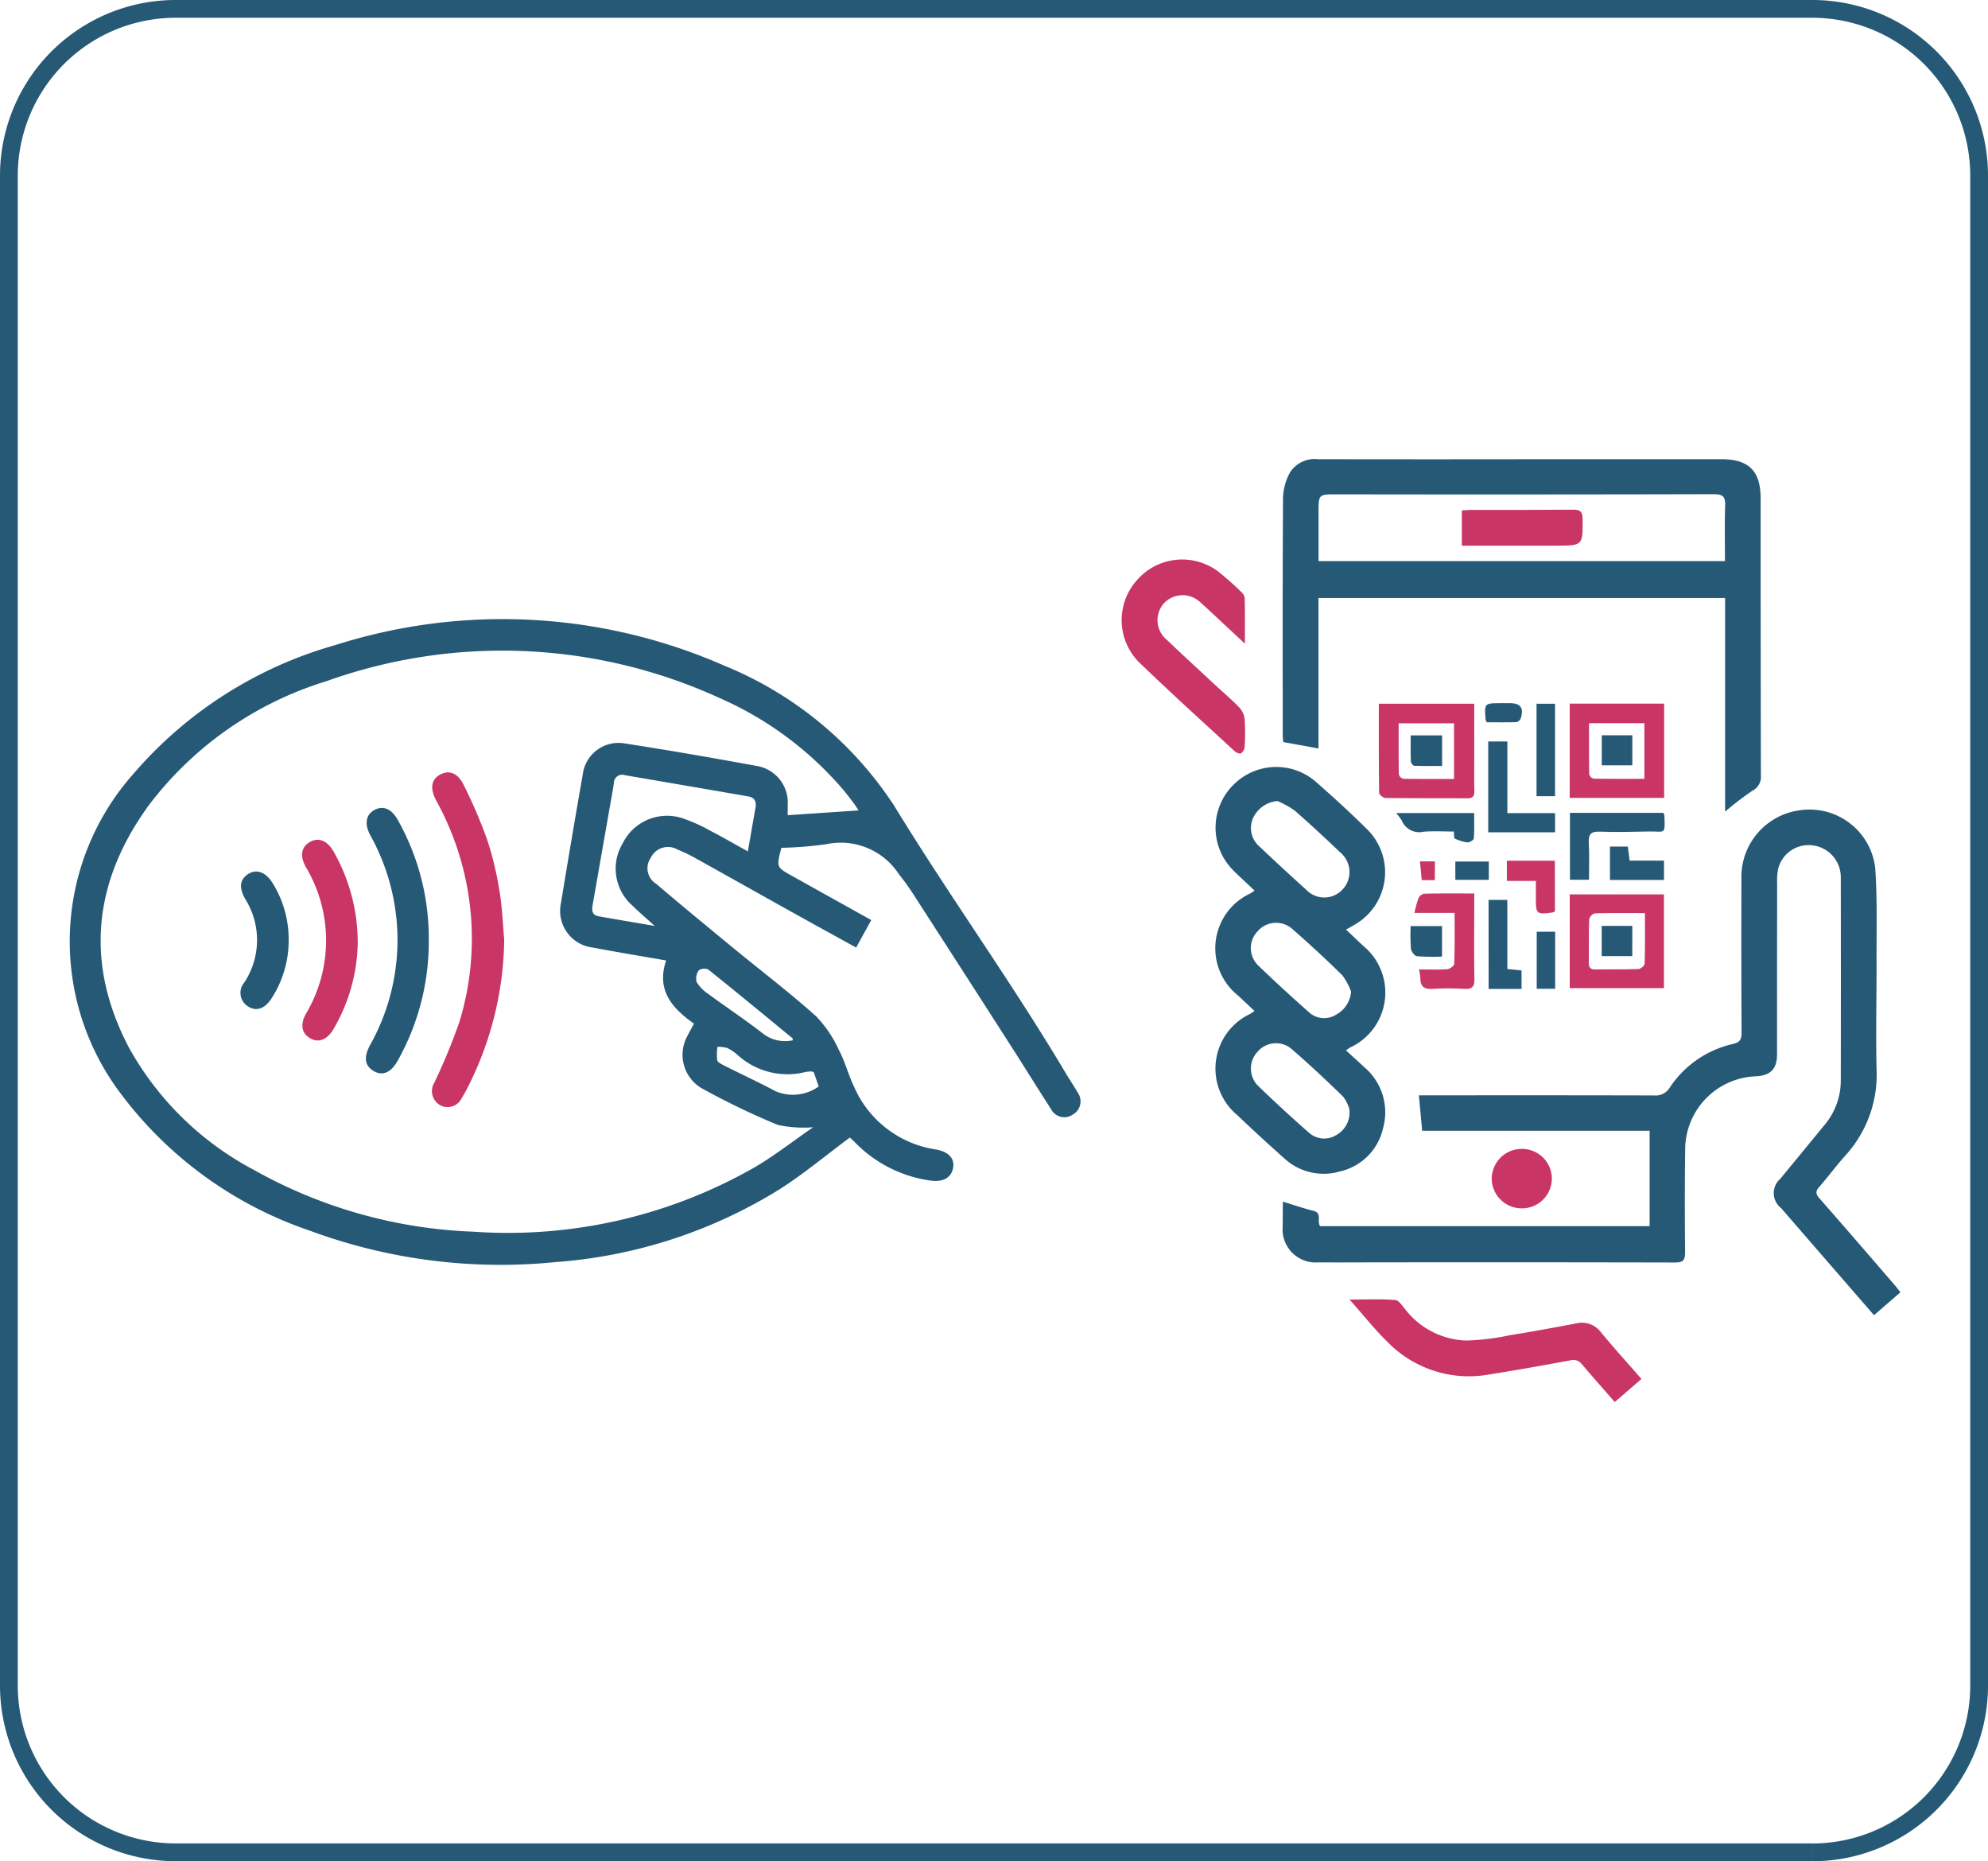 <svg xmlns="http://www.w3.org/2000/svg" width="111.825" height="104.679" viewBox="0 0 111.825 104.679">
  <g id="Group_6245" data-name="Group 6245" transform="translate(-285.5 -1877.5)">
    <path id="Path_4002" data-name="Path 4002" d="M107.559,103.679H15.5A9.382,9.382,0,0,1,6.118,94.3V9.381A9.38,9.38,0,0,1,15.5,0h92.061a9.382,9.382,0,0,1,9.383,9.381V94.3a9.385,9.385,0,0,1-9.383,9.383" transform="translate(279.882 1878)" fill="none" stroke="#265976" stroke-width="1"/>
    <g id="Group_2845" data-name="Group 2845" transform="translate(1.405 -24.675)">
      <g id="Group_2843" data-name="Group 2843" transform="translate(288.012 1937)">
        <path id="Path_4302" data-name="Path 4302" d="M3241.874-2089.477c-.285,1.087-.286,1.088.6,1.582,1.457.813,2.914,1.624,4.454,2.482l-.849,1.547c-1.23-.679-2.411-1.326-3.588-1.981-1.828-1.019-3.652-2.046-5.481-3.063a7.862,7.862,0,0,0-.971-.464,1.077,1.077,0,0,0-1.521.47,1.029,1.029,0,0,0,.318,1.457c1.432,1.221,2.886,2.416,4.339,3.611,1.552,1.276,3.154,2.494,4.65,3.833a6.763,6.763,0,0,1,1.29,1.916c.345.649.525,1.384.846,2.048a5.973,5.973,0,0,0,4.579,3.524c.741.125,1.094.513.99,1.049-.112.575-.595.817-1.344.694a7.318,7.318,0,0,1-4.162-2.126c-.115-.118-.24-.226-.3-.284-1.322.982-2.557,2.014-3.9,2.878a27.694,27.694,0,0,1-12.658,4.128,30.935,30.935,0,0,1-13.848-1.778,22.155,22.155,0,0,1-10.657-7.765,14.2,14.2,0,0,1,.779-17.936,23.324,23.324,0,0,1,11.344-7.225,31.029,31.029,0,0,1,21.879,1.159,20.761,20.761,0,0,1,9.409,7.66c.035.053.074.1.107.157,3.114,5.1,6.626,9.95,9.682,15.091.216.364.457.713.665,1.081a.853.853,0,0,1-.271,1.265.836.836,0,0,1-1.211-.309c-.771-1.189-1.513-2.4-2.278-3.588q-2.74-4.272-5.493-8.536a13.106,13.106,0,0,0-.78-1.079,3.907,3.907,0,0,0-4.069-1.706A20.368,20.368,0,0,1,3241.874-2089.477Zm1.788,15.716a6.788,6.788,0,0,1-1.988-.13,40.736,40.736,0,0,1-4.328-2.088,2.185,2.185,0,0,1-.765-2.906c.108-.224.236-.438.378-.7-1.215-.861-2.138-1.862-1.569-3.554-1.421-.249-2.772-.472-4.118-.726a2.079,2.079,0,0,1-1.793-2.532q.589-3.6,1.219-7.191a2.027,2.027,0,0,1,2.385-1.755c2.485.384,4.964.814,7.437,1.269a2.085,2.085,0,0,1,1.709,2.2c0,.181,0,.363,0,.563l3.988-.268c-.134-.2-.208-.326-.3-.442-.179-.236-.358-.472-.549-.7a19.35,19.35,0,0,0-6.969-5.179,29.362,29.362,0,0,0-22.126-.945,19.791,19.791,0,0,0-9.985,6.978c-3.125,4.3-3.615,8.891-1.1,13.656a17.244,17.244,0,0,0,7.035,6.862,27.242,27.242,0,0,0,12.338,3.464,27.949,27.949,0,0,0,15.726-3.576C3241.428-2072.116,3242.473-2072.942,3243.662-2073.761Zm-8.913-11.321c-.5-.452-.883-.774-1.237-1.128a2.768,2.768,0,0,1-.564-3.521,2.781,2.781,0,0,1,3.453-1.376,9.16,9.16,0,0,1,1.493.681c.688.357,1.36.745,2.094,1.151.152-.876.287-1.665.428-2.452.063-.351-.046-.58-.417-.643q-3.466-.6-6.932-1.191a.464.464,0,0,0-.615.449c-.071.459-.157.916-.237,1.374q-.471,2.685-.941,5.369c-.056.32-.126.664.332.746C3232.6-2085.446,3233.587-2085.281,3234.749-2085.082Zm7.759,6.434c0-.07.009-.1,0-.107-1.578-1.3-3.152-2.6-4.746-3.874a.546.546,0,0,0-.533.042.787.787,0,0,0-.125.657,2.139,2.139,0,0,0,.651.669c1,.736,2.041,1.425,3.023,2.186A2.044,2.044,0,0,0,3242.508-2078.648Zm1.185,1.789a.758.758,0,0,0-.139-.041,3.126,3.126,0,0,0-.314.03,4.172,4.172,0,0,1-3.792-.92,2.443,2.443,0,0,0-.625-.429,1.747,1.747,0,0,0-.546-.061,2.879,2.879,0,0,0-.014.75c.028.124.243.222.392.3.962.485,1.941.938,2.892,1.444a2.494,2.494,0,0,0,2.426-.268Z" transform="translate(-3201.837 2102.335)" fill="#265976"/>
        <path id="Path_4303" data-name="Path 4303" d="M3366.626-2025a18.8,18.8,0,0,1-2.046,8.3c-.1.207-.216.412-.34.608a.88.88,0,0,1-1.234.4.914.914,0,0,1-.307-1.269,32.694,32.694,0,0,0,1.419-3.448,16.028,16.028,0,0,0-1.192-12.175c-.047-.094-.1-.186-.148-.28-.338-.656-.247-1.159.257-1.422s.988-.08,1.316.6a28.431,28.431,0,0,1,1.3,3.019,18.232,18.232,0,0,1,.7,2.888C3366.513-2026.862,3366.542-2025.928,3366.626-2025Z" transform="translate(-3342.181 2043.019)" fill="#c93665"/>
        <path id="Path_4304" data-name="Path 4304" d="M3336.746-2011.206a13.637,13.637,0,0,1-1.736,6.737c-.384.693-.858.9-1.366.6s-.559-.774-.212-1.434a12.1,12.1,0,0,0,.018-11.836c-.334-.64-.241-1.164.262-1.422.483-.247.939-.049,1.284.558A13.565,13.565,0,0,1,3336.746-2011.206Z" transform="translate(-3316.545 2029.28)" fill="#265976"/>
        <path id="Path_4305" data-name="Path 4305" d="M3308.019-1998.753a9.913,9.913,0,0,1-1.37,4.864c-.352.589-.834.776-1.3.51-.486-.277-.579-.775-.251-1.371a8.064,8.064,0,0,0,0-8.266c-.349-.63-.257-1.149.251-1.418.484-.256.947-.068,1.3.527A10.374,10.374,0,0,1,3308.019-1998.753Z" transform="translate(-3291.813 2016.954)" fill="#c93665"/>
        <path id="Path_4306" data-name="Path 4306" d="M3280.369-1986.669a5.982,5.982,0,0,1-.983,3.335c-.373.556-.825.707-1.277.438a.9.9,0,0,1-.227-1.374,4.34,4.34,0,0,0,.042-4.689c-.356-.626-.307-1.089.152-1.391s.976-.142,1.37.469A5.971,5.971,0,0,1,3280.369-1986.669Z" transform="translate(-3268.049 2004.692)" fill="#265976"/>
      </g>
      <g id="Group_2844" data-name="Group 2844" transform="translate(347.201 1928)">
        <path id="Path_4307" data-name="Path 4307" d="M3743.737-1983.271c.631.192,1.169.38,1.72.517.516.128.18.562.375.86h18.537v-5.364h-12.795c-.062-.683-.119-1.3-.183-1.993h.648c4.193,0,8.387-.005,12.58.008a.933.933,0,0,0,.89-.454,5.785,5.785,0,0,1,3.554-2.443c.391-.092.479-.262.478-.632q-.02-4.315-.007-8.63a3.779,3.779,0,0,1,3.325-3.886,3.716,3.716,0,0,1,4.2,3.255c.123,1.742.069,3.5.075,5.246.007,2.01-.047,4.021,0,6.03a6.751,6.751,0,0,1-1.76,4.9c-.51.565-.96,1.185-1.464,1.757-.223.253-.2.408.019.652,1.407,1.6,2.8,3.217,4.19,4.829.112.13.216.266.359.444l-1.487,1.291c-.862-.993-1.7-1.958-2.539-2.924l-2.687-3.1a1.066,1.066,0,0,1-.04-1.653c.823-1.006,1.654-2.006,2.474-3.013a3.865,3.865,0,0,0,.923-2.482q.01-5.718,0-11.437a1.8,1.8,0,0,0-1.541-1.81,1.763,1.763,0,0,0-1.991,1.355,3.659,3.659,0,0,0-.048.775q-.007,4.808-.006,9.617c0,.826-.371,1.2-1.2,1.236a4.13,4.13,0,0,0-3.967,4.088c-.026,1.941-.024,3.882-.005,5.823,0,.43-.117.562-.552.561q-8.317-.019-16.634-.008c-1.144,0-2.287.01-3.431,0a1.863,1.863,0,0,1-2.019-2C3743.731-1982.324,3743.737-1982.787,3743.737-1983.271Z" transform="translate(-3734.684 2025.03)" fill="#265976"/>
        <path id="Path_4308" data-name="Path 4308" d="M3768.6-2086.427v-12.015h-22.873v8.463l-1.981-.36c-.008-.123-.029-.273-.029-.423,0-4.436-.013-8.872.018-13.308a3.12,3.12,0,0,1,.407-1.459,1.656,1.656,0,0,1,1.574-.721q6.447.012,12.893,0l9.773,0c1.555,0,2.217.663,2.217,2.2q0,7.8.015,15.6a.863.863,0,0,1-.488.852A18.061,18.061,0,0,0,3768.6-2086.427Zm-.007-14.09c0-1.082-.024-2.1.011-3.122.017-.494-.123-.643-.634-.642q-10.6.025-21.209.008c-1.033,0-1.032-.008-1.029,1.047,0,.894,0,1.788,0,2.708Z" transform="translate(-3734.67 2106.251)" fill="#265976"/>
        <path id="Path_4309" data-name="Path 4309" d="M3726.5-2003.869l-.922-.864a3.4,3.4,0,0,1,.694-5.751c.06-.033.114-.076.23-.155-.4-.381-.794-.737-1.169-1.109a3.394,3.394,0,0,1,.028-4.887,3.391,3.391,0,0,1,4.586-.126c1,.877,1.988,1.781,2.933,2.72a3.394,3.394,0,0,1-.688,5.283c-.161.1-.325.187-.543.313l.964.913a3.4,3.4,0,0,1-.731,5.716c-.06.033-.113.075-.241.16.362.331.7.639,1.037.951a3.326,3.326,0,0,1,1.049,3.442,3.213,3.213,0,0,1-2.412,2.417,3.264,3.264,0,0,1-3.148-.74q-1.34-1.19-2.639-2.427a3.4,3.4,0,0,1,.721-5.688C3726.32-2003.742,3726.387-2003.794,3726.5-2003.869Zm1.293-11.806a1.668,1.668,0,0,0-1.368.94,1.369,1.369,0,0,0,.35,1.614q1.3,1.234,2.633,2.433a1.4,1.4,0,0,0,2.045-.015,1.431,1.431,0,0,0-.129-2.082c-.844-.8-1.689-1.593-2.564-2.354A5.124,5.124,0,0,0,3727.79-2015.676Zm4.045,17.34a2.056,2.056,0,0,0-.354-.714c-.953-.931-1.927-1.844-2.937-2.713a1.357,1.357,0,0,0-1.878.188,1.378,1.378,0,0,0,.006,1.891q1.417,1.373,2.9,2.672a1.281,1.281,0,0,0,1.511.129A1.457,1.457,0,0,0,3731.835-1998.336Zm.095-6.615a3.507,3.507,0,0,0-.494-.924c-.911-.9-1.853-1.763-2.812-2.608a1.375,1.375,0,0,0-1.957.135,1.356,1.356,0,0,0,.04,1.92c.93.9,1.888,1.775,2.857,2.634a1.26,1.26,0,0,0,1.5.144A1.608,1.608,0,0,0,3731.93-2004.951Z" transform="translate(-3719.039 2034.904)" fill="#265976"/>
        <path id="Path_4310" data-name="Path 4310" d="M3704.3-2072.621l-1.892-1.762c-.19-.176-.379-.355-.576-.524a1.438,1.438,0,0,0-2.048-.021,1.423,1.423,0,0,0,.112,2.08c.9.863,1.819,1.7,2.732,2.551.456.423.935.826,1.365,1.275a1.163,1.163,0,0,1,.294.66,12.167,12.167,0,0,1,0,1.556.51.51,0,0,1-.209.357c-.067.042-.258-.034-.342-.111-1.806-1.667-3.63-3.314-5.4-5.022a3.367,3.367,0,0,1-.134-4.58,3.372,3.372,0,0,1,4.547-.551,15.488,15.488,0,0,1,1.4,1.24.479.479,0,0,1,.141.312C3704.309-2074.369,3704.3-2073.577,3704.3-2072.621Z" transform="translate(-3697.381 2082.996)" fill="#c93665"/>
        <path id="Path_4311" data-name="Path 4311" d="M3779.369-1859.8l-1.5,1.3c-.635-.727-1.244-1.41-1.834-2.108a.613.613,0,0,0-.669-.236c-1.531.284-3.064.557-4.6.8a6.386,6.386,0,0,1-5.664-1.82c-.731-.707-1.365-1.515-2.153-2.4.953,0,1.769-.039,2.577.027.208.017.405.348.583.556a4.516,4.516,0,0,0,3.422,1.721,13.562,13.562,0,0,0,2.414-.294c1.247-.2,2.49-.429,3.731-.664a1.341,1.341,0,0,1,1.421.5C3777.816-1861.545,3778.584-1860.7,3779.369-1859.8Z" transform="translate(-3750.144 1911.53)" fill="#c93665"/>
        <path id="Path_4312" data-name="Path 4312" d="M3826.388-2035.83h5.312v5.3h-5.312Zm1.087,1.1c0,.985-.007,1.931.011,2.877a.358.358,0,0,0,.251.241c.943.017,1.887.011,2.853.011v-3.129Z" transform="translate(-3801.198 2049.58)" fill="#c93665"/>
        <path id="Path_4313" data-name="Path 4313" d="M3776.765-2035.8c0,1.069,0,2.1,0,3.137,0,.589-.008,1.177.006,1.765.007.278-.072.417-.374.416-1.541-.007-3.081,0-4.621-.017-.127,0-.36-.186-.361-.289-.023-1.656-.017-3.314-.017-5.012Zm-4.251,1.1c0,.987-.007,1.933.011,2.878a.357.357,0,0,0,.251.242c.944.017,1.888.011,2.852.011v-3.13Z" transform="translate(-3756.945 2049.555)" fill="#c93665"/>
        <path id="Path_4314" data-name="Path 4314" d="M3831.691-1975.625h-5.3v-5.274h5.3Zm-1.07-4.221c-1,0-1.917-.012-2.829.016a.472.472,0,0,0-.306.34c-.029.81-.012,1.622-.022,2.434,0,.259.086.382.356.379.812-.009,1.624.006,2.434-.024.126,0,.348-.191.351-.3C3830.633-1977.928,3830.621-1978.857,3830.621-1979.846Z" transform="translate(-3801.2 2005.376)" fill="#c93665"/>
        <path id="Path_4315" data-name="Path 4315" d="M3783.914-1980.067h-2.26a6.342,6.342,0,0,1,.228-.825.461.461,0,0,1,.316-.256c.915-.021,1.83-.012,2.821-.012v.66c0,1.387-.018,2.773.01,4.159.009.45-.154.566-.569.546a14.9,14.9,0,0,0-1.766,0c-.479.033-.711-.118-.707-.609a3.441,3.441,0,0,0-.075-.483c.554,0,1.069.022,1.58-.014.147-.011.4-.187.4-.293C3783.928-1978.127,3783.914-1979.059,3783.914-1980.067Z" transform="translate(-3765.199 2005.587)" fill="#c93665"/>
        <path id="Path_4316" data-name="Path 4316" d="M3805.612-1904.239a1.688,1.688,0,0,1-1.692-1.674,1.689,1.689,0,0,1,1.694-1.671,1.677,1.677,0,0,1,1.688,1.672A1.679,1.679,0,0,1,3805.612-1904.239Z" transform="translate(-3783.117 1946.376)" fill="#c93665"/>
        <path id="Path_4317" data-name="Path 4317" d="M3826.458-2004.384h5.25c.033.07.059.1.061.13.048,1.152.044.9-.878.919s-1.836.046-2.752.009c-.52-.021-.649.165-.621.65.04.671.01,1.345.01,2.057h-1.069Z" transform="translate(-3801.254 2024.275)" fill="#265976"/>
        <path id="Path_4318" data-name="Path 4318" d="M3802.911-2019.822v-5.107h1.077v4.028h2.683v1.079Z" transform="translate(-3782.305 2040.808)" fill="#265976"/>
        <path id="Path_4319" data-name="Path 4319" d="M3803.015-1979.307h1.055v3.888l.8.081v1.04h-1.852Z" transform="translate(-3782.389 2004.094)" fill="#265976"/>
        <path id="Path_4320" data-name="Path 4320" d="M3816.831-2035.805h1.041v5.2h-1.041Z" transform="translate(-3793.507 2049.561)" fill="#265976"/>
        <path id="Path_4321" data-name="Path 4321" d="M3811.005-1987.745a.682.682,0,0,1-.134.06c-.9.12-.939.089-.939-.8v-.975H3808.3v-1.135h2.7Z" transform="translate(-3786.645 2013.181)" fill="#c93665"/>
        <path id="Path_4322" data-name="Path 4322" d="M3779.625-2003.281c-.6,0-1.154-.035-1.7.01a1.064,1.064,0,0,1-1.223-.617,2.809,2.809,0,0,0-.32-.432h4.386c0,.478.019.957-.018,1.431-.007.087-.248.23-.369.219a2.3,2.3,0,0,1-.705-.219C3779.627-2002.911,3779.647-2003.08,3779.625-2003.281Z" transform="translate(-3760.954 2024.224)" fill="#265976"/>
        <path id="Path_4323" data-name="Path 4323" d="M3837.981-1992.792v-1.878h1.006l.1.792h1.934v1.086Z" transform="translate(-3810.527 2016.458)" fill="#265976"/>
        <path id="Path_4324" data-name="Path 4324" d="M3817.921-1970.133v3.206h-1.038v-3.206Z" transform="translate(-3793.549 1996.712)" fill="#265976"/>
        <path id="Path_4325" data-name="Path 4325" d="M3782.287-1971.764v1.715a12.47,12.47,0,0,1-1.411-.02c-.133-.015-.32-.263-.339-.422a11.048,11.048,0,0,1-.016-1.273Z" transform="translate(-3764.278 1998.025)" fill="#265976"/>
        <path id="Path_4326" data-name="Path 4326" d="M3795.321-1990.357v1.03h-1.883v-1.03Z" transform="translate(-3774.681 2012.987)" fill="#265976"/>
        <path id="Path_4327" data-name="Path 4327" d="M3802.112-2034.9a.741.741,0,0,1-.065-.147c-.074-.921-.074-.921.831-.928h.519c.615,0,.815.27.622.861a.348.348,0,0,1-.24.206C3803.216-2034.89,3802.651-2034.9,3802.112-2034.9Z" transform="translate(-3781.586 2049.698)" fill="#265976"/>
        <path id="Path_4328" data-name="Path 4328" d="M3784.067-1989.353h-.736c-.035-.35-.068-.686-.1-1.055h.841Z" transform="translate(-3766.464 2013.028)" fill="#c93665"/>
        <path id="Path_4329" data-name="Path 4329" d="M3795.312-2089.674v-1.983c.191-.012.359-.032.525-.032,1.918,0,3.836.005,5.754-.012.381,0,.508.109.513.5.018,1.519.03,1.521-1.5,1.524q-2.358.006-4.718,0Z" transform="translate(-3776.19 2094.542)" fill="#c93665"/>
        <path id="Path_4330" data-name="Path 4330" d="M3835.627-2026.7h1.719v1.69h-1.719Z" transform="translate(-3808.633 2042.229)" fill="#265976"/>
        <path id="Path_4331" data-name="Path 4331" d="M3782.335-2026.683v1.72c-.526,0-1.051.009-1.574-.012-.068,0-.182-.159-.185-.248-.019-.477-.009-.955-.009-1.46Z" transform="translate(-3764.322 2042.219)" fill="#265976"/>
        <path id="Path_4332" data-name="Path 4332" d="M3837.32-1970.106H3835.6v-1.7h1.721Z" transform="translate(-3808.61 1998.055)" fill="#265976"/>
      </g>
    </g>
  </g>
</svg>
